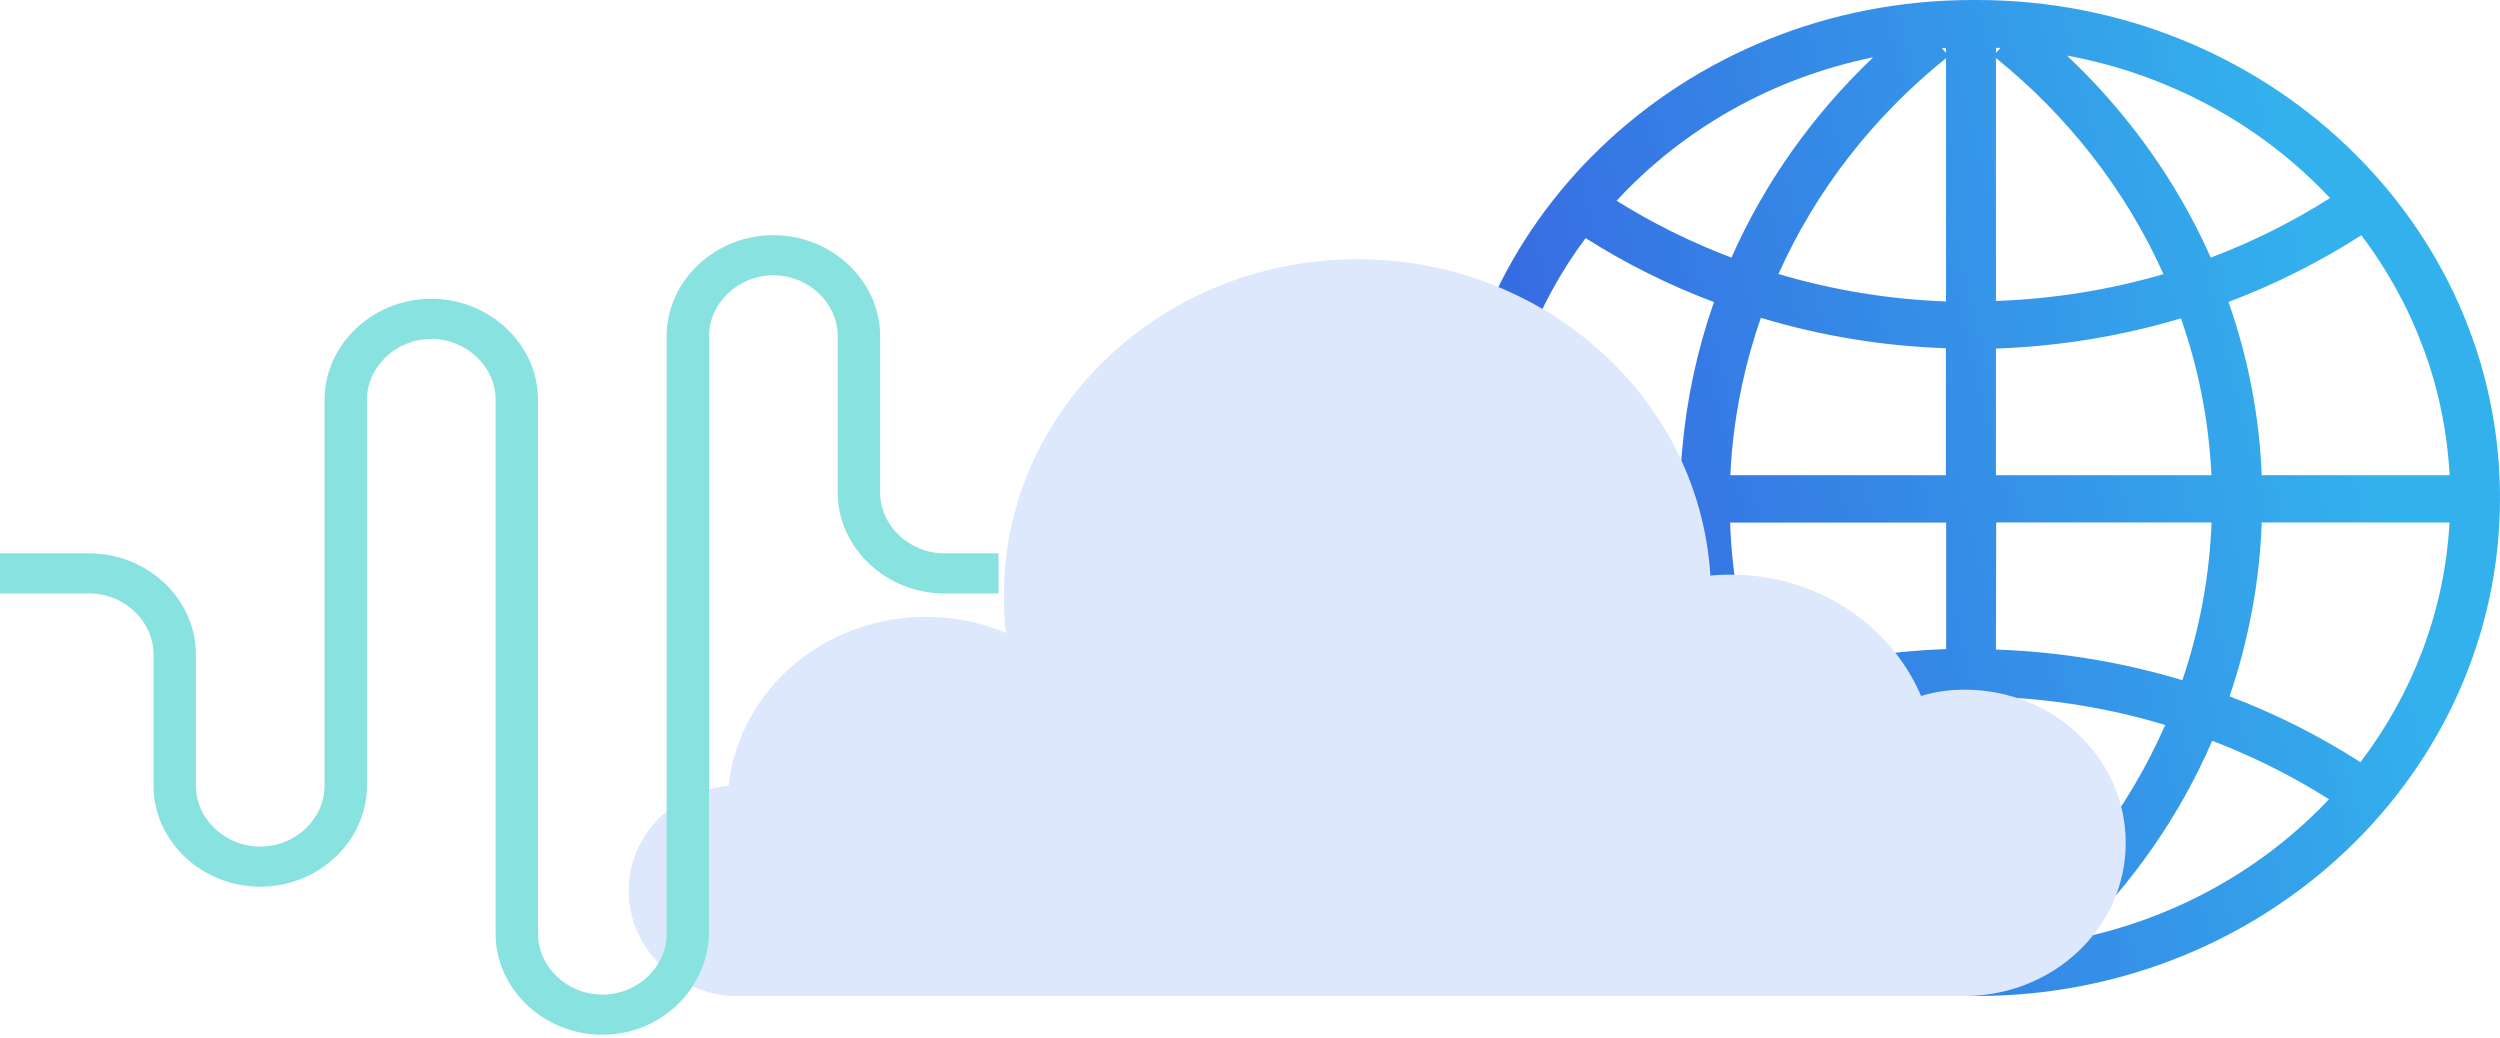 <svg width="200" height="83" viewBox="0 0 200 83" fill="none" xmlns="http://www.w3.org/2000/svg">
<g opacity="0.8">
<path fill-rule="evenodd" clip-rule="evenodd" d="M115.933 39.939C115.996 61.94 134.79 79.729 157.92 79.67V79.68H158.127C181.247 79.68 200 61.842 200 39.84C200 17.838 181.257 0 158.127 0H157.713C134.583 0.059 115.882 17.937 115.933 39.939ZM155.682 3.845C155.572 3.851 155.462 3.857 155.352 3.864L155.682 4.231V3.845ZM149.857 4.585C141.747 6.233 134.602 10.347 129.326 16.06C132.217 17.865 135.301 19.389 138.514 20.612C141.172 14.614 145.026 9.178 149.857 4.585ZM159.685 3.819V4.231L160.041 3.834C159.922 3.829 159.803 3.824 159.685 3.819ZM165.354 4.445C166.417 5.447 167.437 6.492 168.409 7.578C171.912 11.496 174.768 15.887 176.863 20.612C180.208 19.341 183.407 17.748 186.401 15.844C180.988 10.074 173.653 5.972 165.354 4.445ZM188.907 18.817C185.581 20.956 182.012 22.743 178.281 24.156C179.855 28.635 180.751 33.301 180.939 38.017H195.969C195.593 30.87 193.031 24.273 188.907 18.817ZM195.963 41.797H180.939C180.772 46.522 179.896 51.208 178.364 55.707C182.046 57.103 185.557 58.869 188.837 60.975C192.98 55.53 195.563 48.94 195.963 41.797ZM186.319 63.941C183.386 62.083 180.258 60.521 176.978 59.261C174.422 65.174 170.694 70.556 166.018 75.125C174.004 73.513 181.06 69.51 186.319 63.941ZM149.186 74.973C144.58 70.434 140.899 65.113 138.347 59.271C135.211 60.47 132.215 61.962 129.396 63.716C134.522 69.234 141.394 73.247 149.186 74.973ZM119.953 38.027C120.322 30.98 122.819 24.463 126.846 19.048C130.072 21.091 133.514 22.81 137.117 24.166C135.783 27.966 134.938 31.894 134.584 35.881C134.571 36.028 134.558 36.175 134.544 36.322C134.491 36.891 134.438 37.456 134.438 38.027H119.953ZM119.961 41.807H134.438C134.584 46.532 135.449 51.228 137.002 55.727C133.462 57.061 130.079 58.737 126.908 60.735C122.872 55.34 120.357 48.843 119.961 41.807ZM159.685 75.573V55.756C164.281 55.924 168.837 56.672 173.215 58.001C170.244 64.784 165.605 70.808 159.685 75.573ZM155.682 75.563C149.782 70.789 145.133 64.764 142.131 57.991C146.519 56.682 151.075 55.924 155.682 55.756V75.563ZM140.745 54.437C139.337 50.352 138.556 46.099 138.41 41.807H155.692V51.927C150.616 52.114 145.581 52.961 140.745 54.437ZM174.591 54.417C169.754 52.961 164.74 52.134 159.674 51.966L159.695 41.797H176.926C176.759 46.089 175.977 50.332 174.591 54.417ZM176.915 38.017H159.674V27.887C164.698 27.71 169.681 26.903 174.476 25.465C175.894 29.521 176.717 33.745 176.915 38.017ZM155.671 38.017H138.43C138.446 37.559 138.479 37.101 138.513 36.644C138.524 36.491 138.535 36.338 138.545 36.186C138.879 32.524 139.65 28.911 140.87 25.426C145.665 26.873 150.647 27.69 155.671 27.858V38.017ZM159.674 24.077V4.645L159.695 4.655C165.511 9.36 170.088 15.267 173.079 21.931C168.732 23.201 164.219 23.92 159.674 24.077ZM155.682 24.117C151.127 23.949 146.624 23.211 142.277 21.921C145.258 15.257 149.855 9.34 155.682 4.655V24.117Z" fill="url(#paint0_linear)"/>
<path d="M157.167 55.178C155.988 55.166 154.812 55.332 153.689 55.681C151.185 49.832 145.211 45.998 138.569 45.977C137.988 45.965 137.407 45.989 136.83 46.048C135.912 31.221 122.523 19.913 106.931 20.786C91.335 21.658 79.441 34.387 80.358 49.209C80.371 49.691 80.424 50.173 80.511 50.646C72.497 47.265 63.119 50.704 59.562 58.323C58.889 59.765 58.461 61.298 58.286 62.864C53.405 63.333 49.848 67.471 50.337 72.111C50.766 76.157 54.17 79.339 58.435 79.68H157.167C164.286 79.68 170.058 74.197 170.058 67.429C170.058 60.662 164.29 55.174 157.172 55.174C157.172 55.178 157.167 55.178 157.167 55.178Z" fill="#D4E2FC"/>
<path d="M48.187 82.779C43.509 82.779 39.649 79.127 39.649 74.7V31.983C39.649 29.327 37.31 27.113 34.503 27.113C31.696 27.113 29.357 29.327 29.357 31.983V62.859C29.357 67.285 25.497 70.937 20.819 70.937C16.14 70.937 12.281 67.285 12.281 62.859V52.345C12.281 49.689 9.942 47.476 7.135 47.476H0V44.267H7.135C11.813 44.267 15.672 47.919 15.672 52.345V62.859C15.672 65.515 18.012 67.728 20.819 67.728C23.626 67.728 25.965 65.515 25.965 62.859V31.983C25.965 27.556 29.825 23.904 34.503 23.904C39.181 23.904 43.041 27.556 43.041 31.983V74.7C43.041 77.356 45.38 79.569 48.187 79.569C50.994 79.569 53.333 77.356 53.333 74.7V26.892C53.333 22.465 57.193 18.813 61.871 18.813C66.55 18.813 70.409 22.465 70.409 26.892V39.397C70.409 42.053 72.749 44.267 75.556 44.267H79.883V47.476H75.556C70.877 47.476 67.017 43.824 67.017 39.397V26.892C67.017 24.236 64.678 22.023 61.871 22.023C59.064 22.023 56.725 24.236 56.725 26.892V74.7C56.608 79.127 52.865 82.779 48.187 82.779Z" fill="#6ADBD8"/>
</g>
<defs>
<linearGradient id="paint0_linear" x1="200" y1="79.68" x2="139.627" y2="94.773" gradientUnits="userSpaceOnUse">
<stop stop-color="#009DE8"/>
<stop offset="0.998" stop-color="#0549DB"/>
</linearGradient>
</defs>
</svg>
